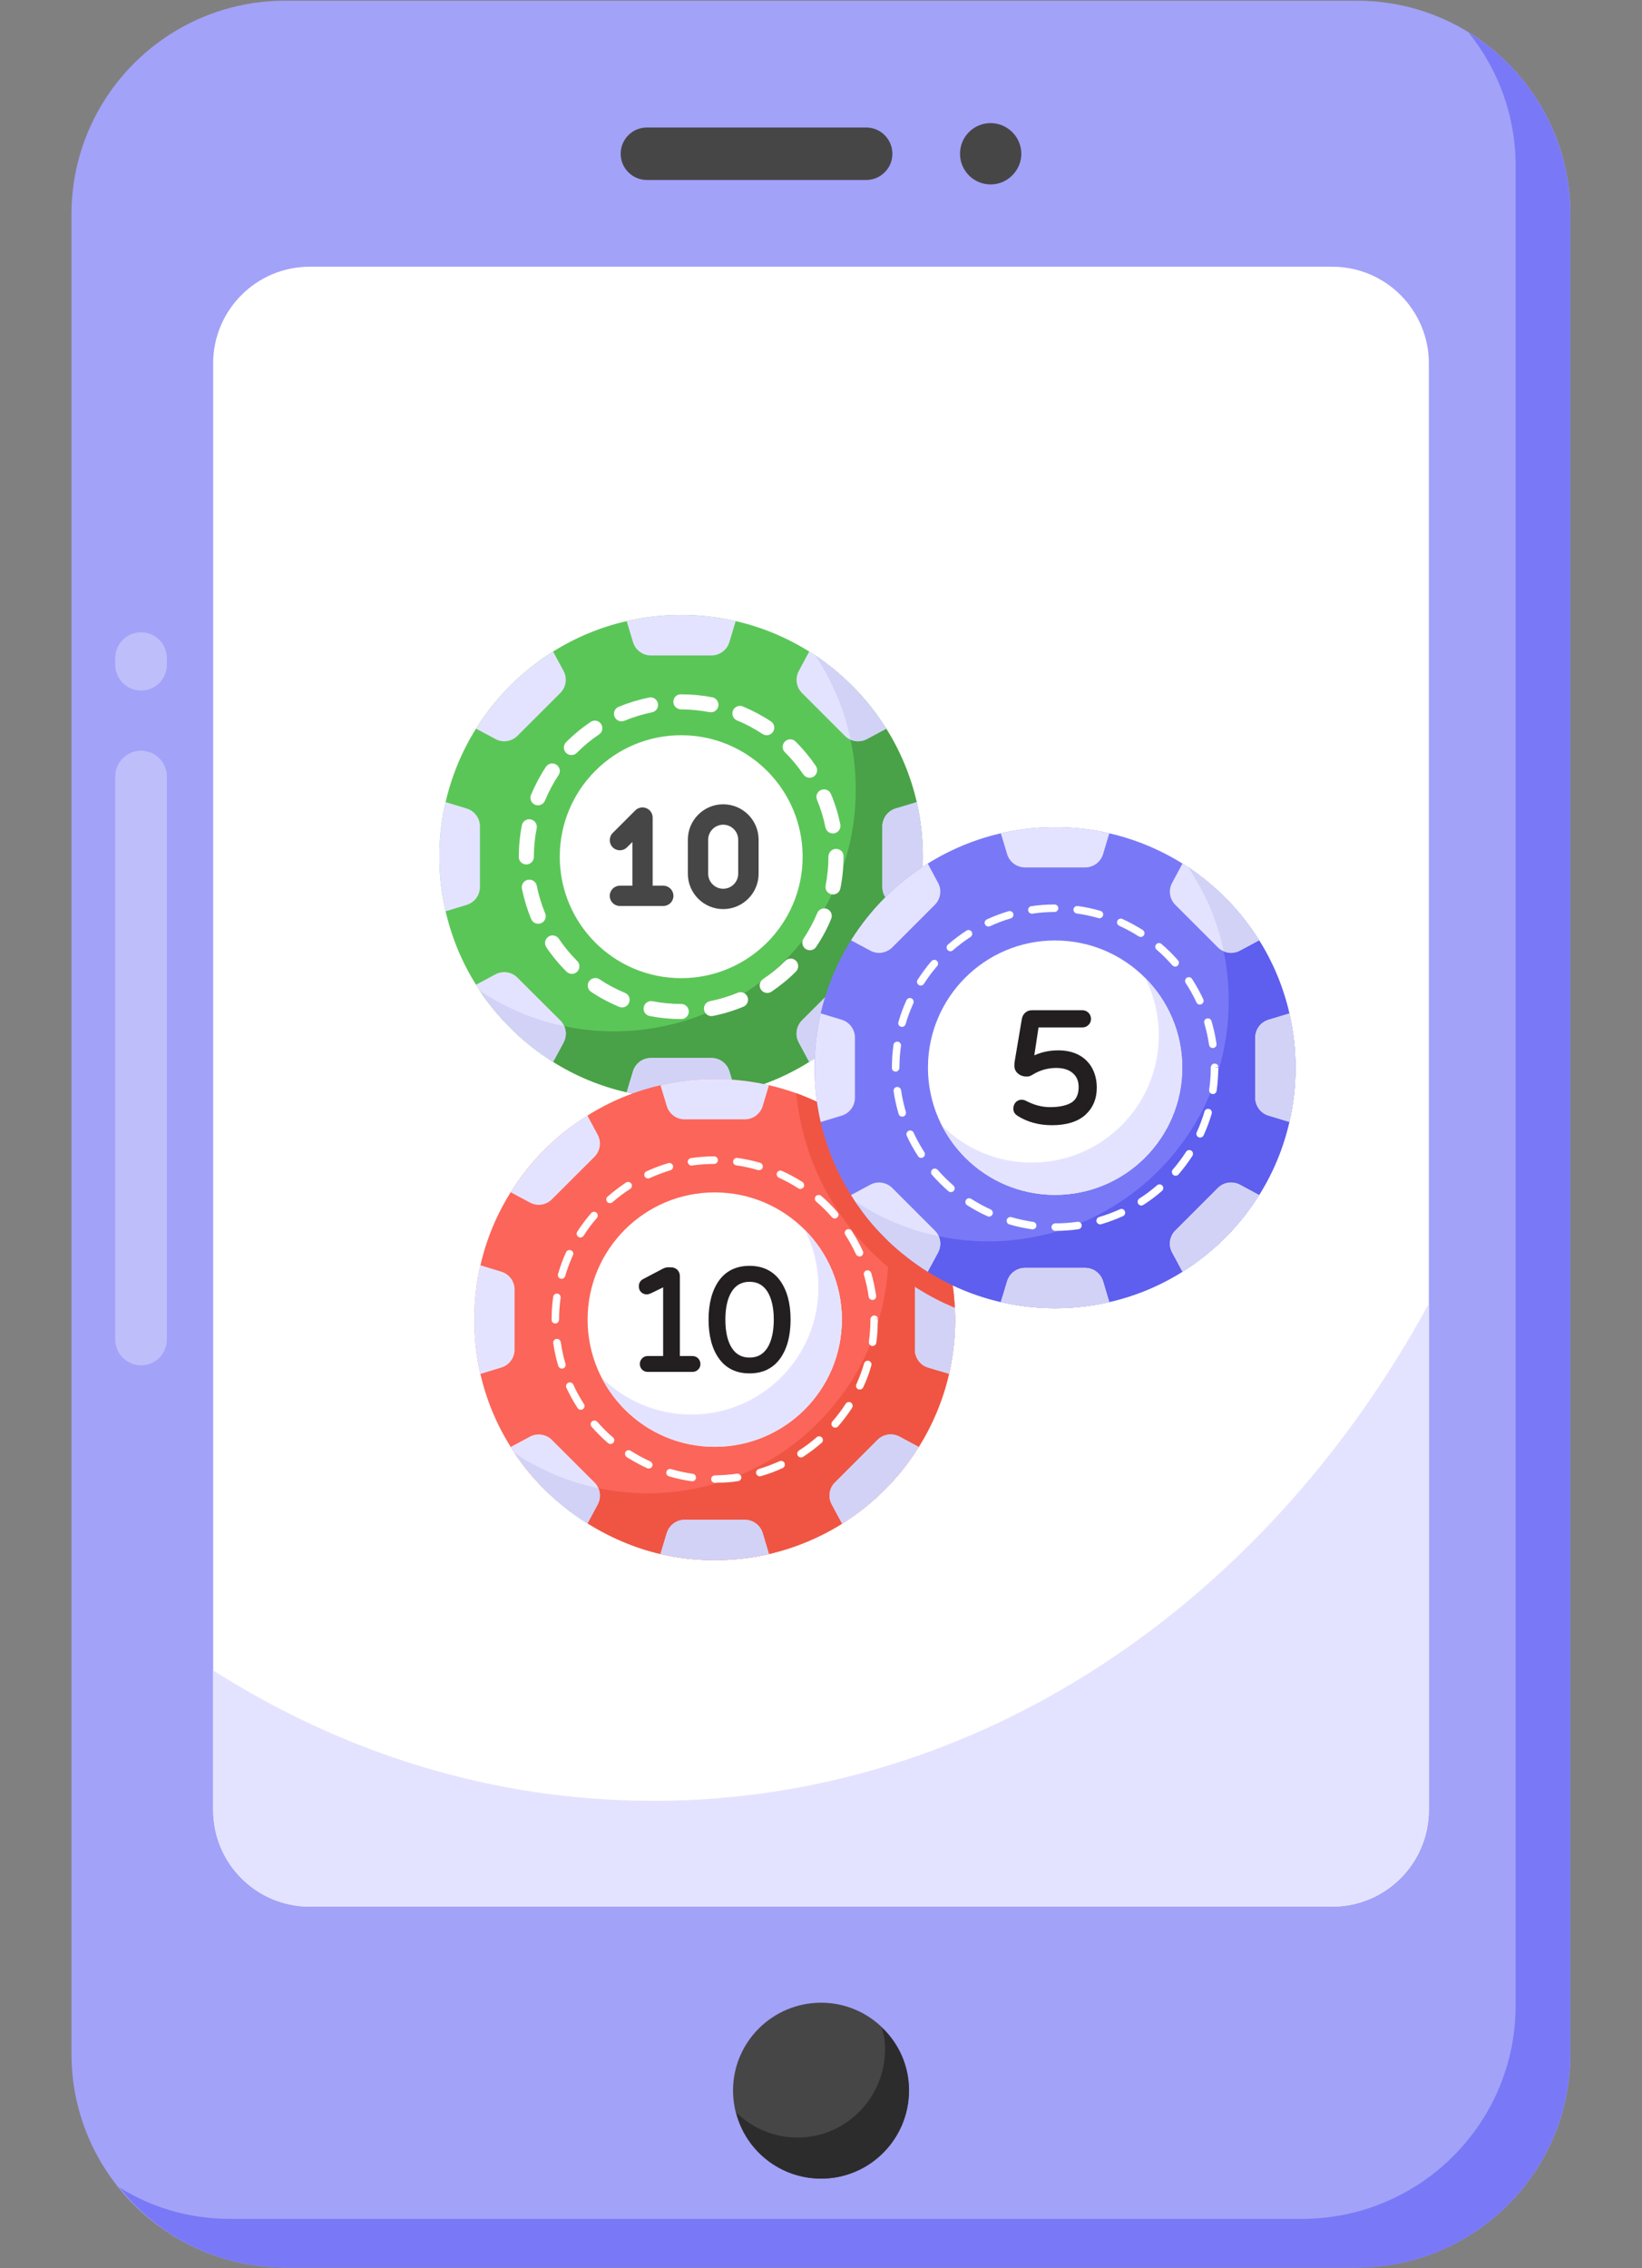 <svg width="21" height="29" viewBox="0 0 21 29" fill="none" xmlns="http://www.w3.org/2000/svg">
<rect x="0" y="0" width="21" height="29" fill="#808080" stroke="none"/>
<path d="M20.085 2.742V26.258C20.085 27.767 18.862 28.991 17.353 28.991H3.647C2.138 28.991 0.914 27.767 0.914 26.258V2.742C0.914 1.233 2.138 0.009 3.647 0.009H17.353C18.862 0.009 20.085 1.233 20.085 2.742Z" fill="#A2A2F9"/>
<path d="M20.084 2.744V26.255C20.084 27.765 18.865 28.991 17.355 28.991H3.65C2.786 28.991 2.019 28.592 1.524 27.964C1.935 28.224 2.424 28.369 2.943 28.369H16.649C18.158 28.369 19.384 27.149 19.384 25.64V2.123C19.384 1.477 19.16 0.885 18.78 0.414C19.565 0.891 20.084 1.76 20.084 2.744Z" fill="#7979F7"/>
<path d="M18.274 23.141V4.646C18.274 3.964 17.721 3.41 17.038 3.41H3.962C3.279 3.41 2.726 3.964 2.726 4.646V23.141C2.726 23.824 3.279 24.377 3.962 24.377H17.038C17.721 24.377 18.274 23.824 18.274 23.141Z" fill="white"/>
<path d="M18.274 16.666V23.138C18.274 23.827 17.718 24.376 17.036 24.376H3.964C3.276 24.376 2.727 23.827 2.727 23.138V21.357C4.399 22.42 6.313 23.024 8.354 23.024C12.532 23.024 16.197 20.488 18.274 16.666Z" fill="#E4E3FF"/>
<path d="M11.803 10.954C11.803 11.193 11.776 11.426 11.724 11.65C11.646 11.989 11.513 12.305 11.334 12.59C11.085 12.989 10.748 13.327 10.349 13.576C10.064 13.755 9.747 13.888 9.409 13.965C9.185 14.018 8.951 14.045 8.711 14.045C8.472 14.045 8.239 14.018 8.015 13.965C7.676 13.888 7.359 13.755 7.074 13.576C6.675 13.327 6.337 12.989 6.088 12.59C5.909 12.305 5.777 11.989 5.699 11.651C5.646 11.427 5.619 11.193 5.619 10.954C5.619 10.713 5.646 10.479 5.699 10.255C5.777 9.918 5.909 9.601 6.088 9.316C6.337 8.918 6.675 8.58 7.074 8.33C7.359 8.152 7.676 8.018 8.015 7.941C8.239 7.889 8.472 7.862 8.711 7.862C8.951 7.862 9.185 7.889 9.409 7.941C9.747 8.018 10.064 8.152 10.349 8.33C10.748 8.58 11.085 8.918 11.334 9.316C11.513 9.601 11.646 9.918 11.724 10.256C11.776 10.48 11.803 10.714 11.803 10.954Z" fill="#5BC658"/>
<path d="M11.803 10.954C11.803 11.193 11.776 11.426 11.724 11.65C11.646 11.989 11.513 12.305 11.334 12.59C11.085 12.989 10.748 13.327 10.349 13.576C10.064 13.755 9.747 13.888 9.409 13.965C9.185 14.018 8.951 14.045 8.711 14.045C8.472 14.045 8.239 14.018 8.015 13.965C7.676 13.888 7.36 13.755 7.074 13.576C6.702 13.343 6.382 13.032 6.137 12.668C6.163 12.684 6.189 12.701 6.216 12.717C6.918 13.157 7.767 13.289 8.55 13.106C9.912 12.795 10.944 11.569 10.944 10.095C10.944 9.855 10.917 9.621 10.865 9.397C10.788 9.059 10.654 8.742 10.476 8.457C10.459 8.431 10.442 8.405 10.425 8.379C10.79 8.623 11.102 8.943 11.334 9.316C11.513 9.601 11.646 9.918 11.724 10.256C11.776 10.48 11.803 10.714 11.803 10.954Z" fill="#49A247"/>
<path d="M7.208 13.328L7.074 13.576C6.746 13.37 6.435 13.09 6.188 12.738C6.17 12.716 6.155 12.692 6.138 12.669C6.122 12.643 6.104 12.617 6.088 12.59L6.337 12.457C6.429 12.408 6.543 12.424 6.617 12.499L7.166 13.046C7.24 13.121 7.257 13.235 7.208 13.328Z" fill="#E4E3FF"/>
<path d="M9.409 13.965C9.185 14.018 8.951 14.045 8.711 14.045C8.472 14.045 8.239 14.018 8.015 13.965L8.096 13.696C8.127 13.595 8.219 13.527 8.324 13.527H9.099C9.204 13.527 9.297 13.595 9.328 13.696L9.409 13.965Z" fill="#E4E3FF"/>
<path d="M11.334 12.59C11.085 12.989 10.748 13.327 10.349 13.576L10.216 13.328C10.166 13.236 10.183 13.121 10.257 13.046L10.805 12.499C10.879 12.424 10.993 12.408 11.086 12.457L11.334 12.59Z" fill="#E4E3FF"/>
<path d="M11.803 10.954C11.803 11.193 11.776 11.426 11.724 11.65L11.454 11.569C11.354 11.538 11.285 11.445 11.285 11.341V10.565C11.285 10.461 11.354 10.368 11.454 10.337L11.724 10.256C11.776 10.48 11.803 10.714 11.803 10.954Z" fill="#E4E3FF"/>
<path d="M11.334 9.316L11.086 9.449C11.02 9.484 10.944 9.486 10.878 9.457C10.851 9.445 10.826 9.429 10.805 9.408L10.257 8.86C10.183 8.786 10.166 8.671 10.216 8.579L10.349 8.331C10.374 8.347 10.4 8.362 10.425 8.379V8.38C10.436 8.387 10.447 8.394 10.457 8.401C10.759 8.602 11.046 8.896 11.245 9.181C11.275 9.225 11.305 9.27 11.334 9.316Z" fill="#E4E3FF"/>
<path d="M7.216 13.119C7.245 13.185 7.243 13.262 7.208 13.328L7.074 13.576C6.746 13.371 6.435 13.09 6.188 12.738C6.17 12.716 6.155 12.692 6.138 12.669C6.164 12.684 6.189 12.701 6.216 12.717C6.501 12.896 6.817 13.029 7.156 13.107C7.176 13.111 7.195 13.115 7.216 13.119Z" fill="#D2D2F7"/>
<path d="M9.328 13.696L9.409 13.965C9.185 14.018 8.951 14.045 8.711 14.045C8.472 14.045 8.239 14.018 8.015 13.965L8.096 13.696C8.127 13.595 8.219 13.527 8.324 13.527H9.099C9.204 13.527 9.297 13.595 9.328 13.696Z" fill="#D2D2F7"/>
<path d="M11.086 12.457L11.334 12.59C11.085 12.989 10.748 13.327 10.349 13.576L10.216 13.328C10.166 13.236 10.183 13.121 10.257 13.046L10.805 12.499C10.879 12.424 10.993 12.408 11.086 12.457Z" fill="#D2D2F7"/>
<path d="M10.476 8.457C10.459 8.431 10.442 8.406 10.425 8.38V8.379C10.436 8.386 10.447 8.393 10.457 8.401C10.759 8.602 11.046 8.896 11.245 9.181C11.275 9.225 11.306 9.27 11.335 9.316L11.086 9.449C11.021 9.484 10.944 9.486 10.878 9.457C10.874 9.437 10.87 9.417 10.865 9.397C10.788 9.059 10.654 8.742 10.476 8.457Z" fill="#D2D2F7"/>
<path d="M11.803 10.954C11.803 11.193 11.776 11.426 11.724 11.65L11.454 11.569C11.354 11.538 11.285 11.445 11.285 11.341V10.565C11.285 10.461 11.354 10.368 11.454 10.337L11.724 10.256C11.776 10.48 11.803 10.714 11.803 10.954Z" fill="#D2D2F7"/>
<path d="M8.713 13.029H8.712C8.576 13.029 8.441 13.016 8.309 12.99C8.256 12.98 8.222 12.929 8.233 12.877C8.243 12.825 8.293 12.79 8.346 12.801C8.466 12.824 8.589 12.836 8.712 12.836C8.765 12.836 8.809 12.879 8.809 12.933C8.809 12.986 8.767 13.029 8.713 13.029ZM9.005 12.914C8.994 12.861 9.028 12.81 9.08 12.8C9.201 12.776 9.32 12.74 9.433 12.693C9.483 12.672 9.539 12.695 9.56 12.745C9.58 12.794 9.557 12.851 9.507 12.871C9.382 12.923 9.251 12.963 9.118 12.989C9.067 13 9.015 12.967 9.005 12.914ZM7.919 12.873C7.794 12.821 7.673 12.757 7.56 12.681C7.516 12.652 7.504 12.592 7.533 12.547C7.563 12.503 7.623 12.491 7.667 12.52C7.77 12.589 7.879 12.647 7.993 12.694C8.042 12.714 8.066 12.771 8.045 12.82C8.025 12.87 7.968 12.893 7.919 12.873ZM9.732 12.652C9.702 12.608 9.714 12.548 9.759 12.518C9.861 12.45 9.957 12.371 10.044 12.284C10.081 12.246 10.143 12.246 10.18 12.284C10.218 12.322 10.218 12.383 10.18 12.421C10.085 12.517 9.979 12.603 9.866 12.679C9.822 12.709 9.762 12.697 9.732 12.652ZM7.246 12.423C7.149 12.328 7.062 12.222 6.987 12.11C6.957 12.065 6.969 12.005 7.013 11.976C7.057 11.946 7.117 11.958 7.147 12.002C7.216 12.104 7.295 12.2 7.382 12.287C7.42 12.324 7.42 12.385 7.382 12.423C7.345 12.461 7.284 12.461 7.246 12.423ZM10.304 12.133C10.26 12.103 10.248 12.043 10.278 11.999C10.346 11.896 10.405 11.787 10.452 11.674C10.472 11.624 10.529 11.601 10.578 11.621C10.628 11.642 10.651 11.698 10.63 11.748C10.579 11.873 10.514 11.993 10.438 12.106C10.409 12.151 10.349 12.162 10.304 12.133ZM6.794 11.751C6.742 11.626 6.702 11.495 6.675 11.362C6.665 11.31 6.699 11.259 6.751 11.248C6.803 11.238 6.854 11.272 6.865 11.324C6.889 11.445 6.925 11.564 6.972 11.677C6.993 11.726 6.97 11.783 6.92 11.803C6.872 11.824 6.815 11.801 6.794 11.751ZM10.635 11.434C10.583 11.424 10.549 11.373 10.559 11.321C10.583 11.201 10.595 11.077 10.595 10.954C10.595 10.9 10.638 10.853 10.691 10.853C10.745 10.853 10.788 10.892 10.788 10.945V10.954C10.788 11.09 10.775 11.226 10.748 11.358C10.738 11.412 10.686 11.445 10.635 11.434ZM6.732 11.052C6.678 11.052 6.635 11.011 6.635 10.957V10.954C6.635 10.819 6.648 10.684 6.674 10.553C6.684 10.5 6.734 10.466 6.787 10.476C6.84 10.487 6.874 10.537 6.864 10.59C6.84 10.709 6.828 10.831 6.828 10.954C6.828 11.007 6.785 11.052 6.732 11.052ZM10.557 10.579C10.533 10.458 10.496 10.339 10.449 10.226C10.428 10.177 10.452 10.12 10.501 10.1C10.55 10.079 10.607 10.102 10.627 10.151C10.68 10.276 10.72 10.407 10.747 10.54C10.757 10.592 10.724 10.643 10.671 10.654C10.62 10.665 10.568 10.631 10.557 10.579ZM6.844 10.289C6.794 10.269 6.771 10.212 6.791 10.163C6.843 10.038 6.907 9.917 6.982 9.804C7.012 9.759 7.072 9.748 7.116 9.777C7.161 9.807 7.173 9.867 7.143 9.911C7.075 10.013 7.017 10.123 6.97 10.236C6.949 10.286 6.893 10.309 6.844 10.289ZM10.274 9.901C10.205 9.799 10.126 9.704 10.038 9.617C10 9.58 10 9.518 10.038 9.481C10.075 9.443 10.137 9.443 10.174 9.48C10.271 9.576 10.358 9.681 10.434 9.793C10.464 9.838 10.452 9.898 10.408 9.928C10.363 9.957 10.303 9.945 10.274 9.901ZM7.24 9.626C7.202 9.588 7.202 9.527 7.24 9.489C7.335 9.393 7.441 9.306 7.553 9.23C7.598 9.2 7.658 9.212 7.687 9.256C7.717 9.3 7.706 9.361 7.661 9.39C7.559 9.459 7.463 9.538 7.377 9.625C7.339 9.663 7.278 9.663 7.24 9.626ZM9.752 9.384C9.649 9.316 9.54 9.257 9.426 9.211C9.377 9.191 9.354 9.134 9.374 9.085C9.394 9.035 9.451 9.012 9.5 9.032C9.625 9.084 9.746 9.148 9.859 9.223C9.904 9.252 9.916 9.312 9.886 9.357C9.857 9.401 9.797 9.413 9.752 9.384ZM7.86 9.163C7.839 9.114 7.862 9.058 7.911 9.037C8.037 8.985 8.168 8.945 8.301 8.918C8.353 8.907 8.404 8.941 8.414 8.994C8.425 9.046 8.391 9.097 8.339 9.107C8.218 9.132 8.1 9.168 7.986 9.215C7.937 9.236 7.88 9.213 7.86 9.163ZM9.073 9.105C8.955 9.082 8.833 9.07 8.712 9.07C8.658 9.07 8.612 9.027 8.612 8.974C8.612 8.92 8.652 8.877 8.706 8.877H8.712C8.845 8.877 8.98 8.89 9.11 8.915C9.162 8.926 9.197 8.976 9.187 9.029C9.176 9.082 9.125 9.115 9.073 9.105Z" fill="white"/>
<path d="M9.409 7.941L9.328 8.211C9.297 8.311 9.204 8.38 9.099 8.38H8.324C8.219 8.38 8.127 8.311 8.096 8.211L8.015 7.941C8.239 7.889 8.472 7.862 8.711 7.862C8.951 7.862 9.185 7.889 9.409 7.941Z" fill="#E4E3FF"/>
<path d="M7.166 8.86L6.617 9.408C6.543 9.482 6.429 9.499 6.337 9.449L6.088 9.316C6.337 8.918 6.675 8.58 7.074 8.331L7.208 8.579C7.257 8.671 7.24 8.786 7.166 8.86Z" fill="#E4E3FF"/>
<path d="M6.138 10.565V11.341C6.138 11.445 6.07 11.538 5.969 11.569L5.699 11.651C5.646 11.427 5.619 11.193 5.619 10.954C5.619 10.713 5.646 10.479 5.699 10.255L5.969 10.337C6.07 10.368 6.138 10.461 6.138 10.565Z" fill="#E4E3FF"/>
<path d="M10.265 10.953C10.265 11.811 9.569 12.506 8.711 12.506C7.854 12.506 7.159 11.811 7.159 10.953C7.159 10.096 7.854 9.4 8.711 9.4C9.569 9.4 10.265 10.096 10.265 10.953Z" fill="white"/>
<path d="M8.613 11.454C8.613 11.525 8.555 11.583 8.483 11.583H7.927C7.856 11.583 7.798 11.525 7.798 11.454C7.798 11.382 7.856 11.324 7.927 11.324H8.088V10.765L8.019 10.833C7.969 10.884 7.887 10.884 7.836 10.833C7.786 10.783 7.786 10.701 7.836 10.65L8.125 10.361C8.162 10.324 8.218 10.313 8.267 10.333C8.315 10.353 8.347 10.4 8.347 10.453V11.324H8.483C8.555 11.324 8.613 11.382 8.613 11.454Z" fill="#474646"/>
<path d="M9.249 11.623C9 11.623 8.797 11.42 8.797 11.171V10.736C8.797 10.486 9 10.283 9.249 10.283C9.499 10.283 9.702 10.486 9.702 10.736V11.171C9.702 11.42 9.499 11.623 9.249 11.623ZM9.249 10.544C9.144 10.544 9.057 10.63 9.057 10.736V11.171C9.057 11.276 9.144 11.363 9.249 11.363C9.355 11.363 9.441 11.276 9.441 11.171V10.736C9.441 10.63 9.355 10.544 9.249 10.544Z" fill="#474646"/>
<path d="M11.413 1.966C11.413 2.151 11.263 2.301 11.078 2.301H8.273C8.088 2.301 7.938 2.151 7.938 1.966C7.938 1.781 8.088 1.63 8.273 1.63H11.078C11.263 1.63 11.413 1.781 11.413 1.966Z" fill="#474646"/>
<path d="M13.062 1.966C13.062 2.18 12.884 2.358 12.67 2.358C12.45 2.358 12.278 2.18 12.278 1.966C12.278 1.751 12.45 1.574 12.67 1.574C12.884 1.574 13.062 1.751 13.062 1.966Z" fill="#474646"/>
<path d="M11.624 26.727C11.624 27.35 11.12 27.854 10.502 27.854C9.879 27.854 9.375 27.35 9.375 26.727C9.375 26.109 9.879 25.605 10.502 25.605C11.12 25.605 11.624 26.109 11.624 26.727Z" fill="#474646"/>
<path d="M11.626 26.725C11.626 27.353 11.119 27.854 10.503 27.854C9.978 27.854 9.537 27.497 9.417 27.009C9.622 27.208 9.894 27.329 10.201 27.329C10.817 27.329 11.319 26.821 11.319 26.2C11.319 26.103 11.306 26.006 11.276 25.922C11.494 26.121 11.626 26.411 11.626 26.725Z" fill="#2D2C2C"/>
<path d="M12.216 16.873C12.216 17.11 12.189 17.343 12.138 17.565C12.061 17.902 11.927 18.216 11.75 18.5C11.503 18.896 11.167 19.232 10.769 19.481C10.487 19.658 10.171 19.79 9.835 19.869C9.611 19.921 9.379 19.947 9.14 19.947C8.903 19.947 8.671 19.921 8.448 19.869C7.789 19.715 7.095 19.299 6.645 18.669C6.64 18.663 6.635 18.654 6.63 18.647C6.62 18.636 6.614 18.626 6.605 18.612C6.599 18.602 6.592 18.592 6.587 18.582C6.587 18.581 6.585 18.581 6.585 18.581C6.575 18.567 6.565 18.554 6.557 18.539C6.547 18.526 6.54 18.512 6.532 18.5C6.353 18.216 6.221 17.902 6.144 17.566C6.092 17.343 6.066 17.11 6.066 16.873C6.066 16.632 6.092 16.4 6.144 16.178C6.221 15.842 6.353 15.526 6.532 15.242C6.779 14.846 7.115 14.51 7.513 14.263C7.797 14.084 8.111 13.952 8.448 13.875C8.671 13.824 8.903 13.797 9.14 13.797C9.379 13.797 9.611 13.824 9.835 13.875C9.954 13.902 10.071 13.937 10.184 13.977C10.39 14.053 10.587 14.148 10.769 14.263C10.796 14.28 10.823 14.296 10.849 14.316C10.86 14.322 10.911 14.355 10.928 14.37C11.207 14.563 11.515 14.87 11.75 15.242C11.927 15.526 12.061 15.842 12.138 16.178C12.178 16.353 12.203 16.535 12.211 16.721C12.214 16.771 12.216 16.821 12.216 16.873Z" fill="#FC6559"/>
<path d="M12.216 16.873C12.216 17.11 12.189 17.342 12.137 17.565C12.06 17.902 11.927 18.216 11.75 18.5C11.502 18.896 11.167 19.232 10.769 19.481C10.487 19.658 10.171 19.79 9.835 19.869C9.611 19.921 9.379 19.947 9.14 19.947C8.903 19.947 8.67 19.921 8.448 19.869C7.673 19.689 7.019 19.193 6.645 18.669C6.64 18.662 6.635 18.654 6.63 18.647C6.62 18.636 6.613 18.626 6.605 18.612C6.597 18.602 6.588 18.59 6.582 18.581C6.582 18.579 6.58 18.579 6.58 18.579V18.577C6.582 18.579 6.583 18.579 6.585 18.581C6.585 18.581 6.587 18.581 6.587 18.582C6.612 18.597 6.633 18.612 6.657 18.626C6.941 18.804 7.257 18.936 7.593 19.013C7.613 19.018 7.631 19.022 7.651 19.025C8.159 19.137 8.719 19.105 9.188 18.956C9.857 18.757 10.483 18.303 10.896 17.646C10.985 17.504 11.063 17.354 11.128 17.197C11.165 17.107 11.197 17.015 11.225 16.92C11.247 16.851 11.265 16.781 11.282 16.711C11.322 16.544 11.347 16.373 11.357 16.198C11.36 16.139 11.362 16.078 11.362 16.017C11.362 15.798 11.34 15.585 11.294 15.381C11.29 15.361 11.287 15.342 11.282 15.324C11.205 14.986 11.073 14.672 10.896 14.388C10.881 14.365 10.864 14.341 10.849 14.316C10.848 14.315 10.848 14.313 10.846 14.311C10.865 14.324 10.913 14.357 10.928 14.37C11.113 14.478 11.488 14.827 11.75 15.242C11.927 15.526 12.06 15.842 12.137 16.178C12.178 16.353 12.203 16.535 12.211 16.721C12.214 16.771 12.216 16.821 12.216 16.873Z" fill="#F05543"/>
<path d="M7.645 19.233L7.512 19.48C7.1 19.223 6.773 18.884 6.531 18.5L6.779 18.367C6.87 18.319 6.984 18.335 7.058 18.409L7.604 18.954C7.625 18.975 7.641 18.999 7.653 19.026C7.681 19.091 7.679 19.168 7.645 19.233Z" fill="#E4E3FF"/>
<path d="M9.834 19.868C9.611 19.92 9.379 19.947 9.14 19.947C8.902 19.947 8.67 19.92 8.447 19.868L8.528 19.6C8.559 19.5 8.651 19.431 8.755 19.431H9.526C9.631 19.431 9.723 19.5 9.754 19.6L9.834 19.868Z" fill="#E4E3FF"/>
<path d="M11.75 18.5C11.502 18.896 11.166 19.233 10.77 19.48L10.637 19.233C10.588 19.142 10.604 19.028 10.678 18.954L11.223 18.409C11.297 18.335 11.411 18.319 11.503 18.367L11.75 18.5Z" fill="#E4E3FF"/>
<path d="M12.216 16.873C12.216 17.11 12.189 17.342 12.137 17.564L11.868 17.484C11.77 17.454 11.701 17.361 11.701 17.257V16.485C11.701 16.475 11.701 16.463 11.705 16.453C11.716 16.363 11.78 16.286 11.868 16.259L12.137 16.178C12.178 16.353 12.203 16.535 12.211 16.721C12.214 16.771 12.216 16.821 12.216 16.873Z" fill="#E4E3FF"/>
<path d="M11.75 15.242L11.502 15.376C11.437 15.411 11.362 15.412 11.297 15.382C11.295 15.382 11.295 15.381 11.294 15.381C11.267 15.371 11.242 15.354 11.223 15.334L10.679 14.789C10.604 14.716 10.588 14.6 10.637 14.51L10.769 14.263C10.794 14.28 10.821 14.295 10.846 14.311C10.865 14.324 10.913 14.357 10.928 14.37C11.111 14.477 11.491 14.83 11.75 15.242Z" fill="#E4E3FF"/>
<path d="M7.652 19.026C7.681 19.091 7.679 19.168 7.645 19.233L7.512 19.48C7.185 19.276 6.874 18.994 6.63 18.647C6.613 18.625 6.597 18.601 6.581 18.578C6.607 18.593 6.632 18.61 6.658 18.626C6.941 18.804 7.256 18.936 7.593 19.013C7.613 19.018 7.632 19.022 7.652 19.026Z" fill="#D2D2F7"/>
<path d="M9.754 19.6L9.834 19.868C9.611 19.92 9.379 19.947 9.14 19.947C8.902 19.947 8.67 19.92 8.447 19.868L8.528 19.6C8.559 19.5 8.651 19.431 8.755 19.431H9.526C9.631 19.431 9.723 19.5 9.754 19.6Z" fill="#D2D2F7"/>
<path d="M11.503 18.367L11.75 18.5C11.502 18.896 11.166 19.233 10.77 19.48L10.637 19.233C10.588 19.142 10.604 19.028 10.678 18.954L11.223 18.409C11.297 18.335 11.411 18.319 11.503 18.367Z" fill="#D2D2F7"/>
<path d="M11.75 15.242L11.502 15.376C11.437 15.411 11.362 15.412 11.297 15.382C11.292 15.362 11.287 15.344 11.282 15.324C11.205 14.986 11.073 14.672 10.896 14.388C10.881 14.365 10.864 14.341 10.849 14.316C10.848 14.315 10.848 14.313 10.846 14.311C10.865 14.324 10.913 14.357 10.928 14.37C11.112 14.477 11.491 14.83 11.75 15.242Z" fill="#D2D2F7"/>
<path d="M12.216 16.873C12.216 17.11 12.189 17.342 12.137 17.564L11.868 17.484C11.77 17.454 11.701 17.361 11.701 17.257V16.485C11.701 16.475 11.701 16.463 11.705 16.453C11.716 16.363 11.78 16.286 11.868 16.259L12.137 16.178C12.178 16.353 12.203 16.535 12.211 16.721C12.214 16.771 12.216 16.821 12.216 16.873Z" fill="#D2D2F7"/>
<path d="M9.834 13.875L9.754 14.143C9.723 14.243 9.631 14.311 9.526 14.311H8.755C8.651 14.311 8.559 14.243 8.528 14.143L8.447 13.875C8.67 13.823 8.902 13.796 9.14 13.796C9.379 13.796 9.611 13.823 9.834 13.875Z" fill="#E4E3FF"/>
<path d="M7.604 14.789L7.058 15.334C6.984 15.408 6.87 15.425 6.779 15.376L6.531 15.243C6.779 14.847 7.115 14.51 7.512 14.262L7.645 14.509C7.694 14.601 7.677 14.715 7.604 14.789Z" fill="#E4E3FF"/>
<path d="M6.581 16.486V17.257C6.581 17.361 6.513 17.453 6.413 17.484L6.144 17.566C6.092 17.343 6.065 17.11 6.065 16.872C6.065 16.633 6.092 16.4 6.144 16.177L6.413 16.259C6.513 16.29 6.581 16.382 6.581 16.486Z" fill="#E4E3FF"/>
<path d="M10.767 16.871C10.767 17.769 10.039 18.498 9.14 18.498C8.243 18.498 7.515 17.769 7.515 16.871C7.515 15.974 8.243 15.245 9.14 15.245C10.039 15.245 10.767 15.974 10.767 16.871Z" fill="white"/>
<path d="M10.767 16.871C10.767 17.77 10.039 18.497 9.14 18.497C8.509 18.497 7.961 18.137 7.693 17.61C7.987 17.903 8.392 18.085 8.841 18.085C9.739 18.085 10.467 17.357 10.467 16.459C10.467 16.193 10.404 15.942 10.291 15.721C10.585 16.015 10.767 16.422 10.767 16.871Z" fill="#E4E3FF"/>
<path d="M9.133 14.784C9.035 14.784 8.934 14.793 8.837 14.806C8.811 14.811 8.792 14.834 8.796 14.861C8.801 14.884 8.821 14.903 8.844 14.903C8.846 14.903 8.849 14.903 8.851 14.901C8.944 14.888 9.04 14.881 9.133 14.881C9.16 14.881 9.182 14.859 9.182 14.833C9.182 14.806 9.16 14.784 9.133 14.784ZM9.721 14.866C9.626 14.839 9.529 14.818 9.431 14.804C9.404 14.801 9.381 14.819 9.376 14.846C9.372 14.873 9.391 14.896 9.417 14.899C9.511 14.913 9.604 14.933 9.695 14.96C9.7 14.96 9.703 14.961 9.708 14.961C9.73 14.961 9.748 14.948 9.755 14.926C9.761 14.901 9.746 14.874 9.721 14.866ZM8.547 14.871C8.451 14.899 8.358 14.935 8.268 14.976C8.244 14.986 8.233 15.015 8.244 15.04C8.253 15.056 8.269 15.067 8.288 15.067C8.294 15.067 8.301 15.067 8.308 15.063C8.395 15.023 8.483 14.99 8.573 14.963C8.599 14.955 8.614 14.928 8.607 14.903C8.599 14.878 8.572 14.863 8.547 14.871ZM10.263 15.112C10.179 15.058 10.091 15.011 10 14.97C9.977 14.96 9.949 14.97 9.937 14.993C9.927 15.018 9.937 15.046 9.962 15.058C10.047 15.097 10.131 15.142 10.211 15.194C10.231 15.206 10.26 15.202 10.278 15.178C10.291 15.155 10.284 15.127 10.263 15.112ZM8.074 15.133C8.059 15.112 8.03 15.105 8.007 15.118C7.925 15.174 7.845 15.234 7.77 15.299C7.75 15.316 7.748 15.346 7.765 15.366C7.784 15.388 7.818 15.386 7.833 15.371C7.905 15.309 7.98 15.25 8.061 15.2C8.082 15.185 8.089 15.155 8.074 15.133ZM10.712 15.499C10.647 15.424 10.577 15.354 10.502 15.289C10.482 15.272 10.452 15.274 10.433 15.294C10.416 15.314 10.418 15.346 10.438 15.362C10.51 15.424 10.579 15.491 10.64 15.563C10.65 15.573 10.664 15.579 10.677 15.579C10.687 15.579 10.699 15.575 10.707 15.566C10.727 15.549 10.731 15.519 10.712 15.499ZM7.628 15.504C7.608 15.488 7.578 15.489 7.561 15.509C7.496 15.585 7.436 15.665 7.382 15.748C7.369 15.77 7.374 15.8 7.397 15.813C7.415 15.828 7.446 15.824 7.464 15.8C7.514 15.72 7.571 15.643 7.633 15.573C7.651 15.551 7.648 15.521 7.628 15.504ZM11.036 15.997C10.995 15.907 10.946 15.82 10.893 15.737C10.878 15.715 10.848 15.708 10.826 15.722C10.802 15.737 10.797 15.767 10.811 15.788C10.863 15.869 10.909 15.952 10.948 16.037C10.956 16.054 10.975 16.064 10.993 16.064C11 16.064 11.006 16.064 11.013 16.061C11.036 16.049 11.046 16.021 11.036 15.997ZM7.304 15.986C7.28 15.974 7.252 15.986 7.24 16.009C7.198 16.099 7.165 16.193 7.137 16.288C7.13 16.315 7.143 16.341 7.17 16.348C7.173 16.35 7.178 16.35 7.183 16.35C7.203 16.35 7.223 16.336 7.228 16.315C7.255 16.224 7.289 16.134 7.327 16.049C7.339 16.026 7.329 15.996 7.304 15.986ZM11.142 16.275C11.133 16.25 11.107 16.235 11.082 16.243C11.056 16.25 11.041 16.276 11.05 16.303C11.076 16.393 11.097 16.485 11.11 16.58C11.113 16.604 11.135 16.62 11.158 16.62H11.165C11.192 16.616 11.209 16.592 11.205 16.565C11.19 16.467 11.17 16.37 11.142 16.275ZM7.128 16.539C7.101 16.535 7.078 16.554 7.075 16.58C7.061 16.676 7.055 16.773 7.055 16.871V16.876C7.055 16.903 7.076 16.921 7.103 16.921C7.128 16.921 7.15 16.898 7.15 16.871C7.15 16.778 7.157 16.684 7.17 16.592C7.173 16.567 7.155 16.542 7.128 16.539ZM11.227 16.863C11.227 16.836 11.207 16.819 11.18 16.819C11.153 16.819 11.132 16.844 11.132 16.871C11.132 16.965 11.125 17.062 11.112 17.154C11.11 17.17 11.117 17.187 11.128 17.197C11.135 17.204 11.142 17.207 11.152 17.209H11.158C11.183 17.209 11.204 17.192 11.207 17.167C11.219 17.087 11.225 17.003 11.225 16.92C11.227 16.903 11.227 16.886 11.227 16.869L11.18 16.863H11.227ZM7.172 17.159C7.167 17.134 7.143 17.115 7.116 17.118C7.09 17.122 7.071 17.147 7.076 17.174C7.09 17.27 7.111 17.369 7.14 17.464C7.147 17.484 7.165 17.498 7.185 17.498C7.19 17.498 7.195 17.498 7.2 17.496C7.225 17.489 7.24 17.463 7.232 17.436C7.205 17.346 7.185 17.252 7.172 17.159ZM11.112 17.399C11.086 17.391 11.06 17.406 11.051 17.431C11.025 17.523 10.991 17.611 10.953 17.698C10.941 17.722 10.951 17.75 10.976 17.762C10.983 17.763 10.99 17.765 10.996 17.765C11.015 17.765 11.031 17.755 11.04 17.737C11.082 17.648 11.117 17.555 11.143 17.459C11.152 17.433 11.137 17.406 11.112 17.399ZM7.469 17.951C7.417 17.872 7.37 17.788 7.332 17.702C7.32 17.678 7.292 17.668 7.269 17.678C7.243 17.69 7.233 17.718 7.243 17.742C7.285 17.832 7.334 17.921 7.387 18.002C7.397 18.017 7.412 18.024 7.427 18.024C7.437 18.024 7.446 18.022 7.454 18.017C7.476 18.002 7.482 17.972 7.469 17.951ZM10.883 17.932C10.861 17.919 10.831 17.924 10.816 17.947C10.766 18.026 10.707 18.103 10.645 18.174C10.629 18.195 10.63 18.224 10.65 18.241C10.66 18.25 10.67 18.253 10.682 18.253C10.695 18.253 10.709 18.248 10.719 18.236C10.784 18.161 10.844 18.082 10.898 17.999C10.911 17.976 10.904 17.947 10.883 17.932ZM7.84 18.378C7.768 18.317 7.701 18.25 7.639 18.178C7.621 18.158 7.591 18.156 7.571 18.173C7.551 18.189 7.549 18.221 7.566 18.241C7.631 18.315 7.703 18.387 7.776 18.45C7.797 18.467 7.827 18.466 7.845 18.445C7.862 18.425 7.86 18.395 7.84 18.378ZM10.513 18.38C10.495 18.36 10.465 18.358 10.445 18.375C10.375 18.437 10.298 18.494 10.218 18.545C10.196 18.56 10.189 18.589 10.204 18.612C10.213 18.626 10.229 18.634 10.244 18.634C10.253 18.634 10.263 18.631 10.271 18.626C10.353 18.572 10.433 18.512 10.508 18.447C10.528 18.43 10.53 18.4 10.513 18.38ZM8.316 18.684C8.231 18.646 8.147 18.599 8.067 18.549C8.045 18.534 8.015 18.54 8 18.562C7.987 18.585 7.994 18.614 8.015 18.629C8.099 18.682 8.188 18.731 8.276 18.771C8.301 18.783 8.331 18.771 8.341 18.748C8.351 18.724 8.341 18.696 8.316 18.684ZM10.034 18.706C10.022 18.681 9.994 18.671 9.97 18.682C9.883 18.721 9.795 18.754 9.705 18.781C9.678 18.789 9.665 18.816 9.671 18.841C9.678 18.861 9.696 18.875 9.718 18.875C9.721 18.875 9.726 18.875 9.731 18.873C9.827 18.846 9.92 18.811 10.01 18.769C10.034 18.758 10.044 18.729 10.034 18.706ZM8.861 18.843C8.767 18.829 8.674 18.809 8.584 18.783C8.557 18.776 8.53 18.789 8.523 18.816C8.515 18.841 8.53 18.868 8.555 18.875C8.65 18.903 8.749 18.925 8.848 18.938H8.854C8.878 18.938 8.898 18.921 8.901 18.896C8.904 18.871 8.886 18.846 8.861 18.843ZM9.467 18.858C9.459 18.846 9.442 18.839 9.427 18.841C9.334 18.855 9.238 18.861 9.143 18.863C9.117 18.863 9.095 18.883 9.095 18.91C9.095 18.936 9.117 18.958 9.143 18.958C9.158 18.958 9.173 18.958 9.188 18.956C9.274 18.956 9.357 18.95 9.441 18.936C9.466 18.933 9.484 18.908 9.481 18.883C9.479 18.873 9.476 18.864 9.467 18.858Z" fill="white"/>
<path d="M12.211 16.721C12.046 16.651 11.885 16.569 11.731 16.472C11.723 16.467 11.713 16.46 11.705 16.453C11.583 16.378 11.467 16.293 11.357 16.198C10.826 15.756 10.421 15.131 10.253 14.402C10.221 14.263 10.197 14.121 10.184 13.977C10.39 14.052 10.587 14.148 10.769 14.263C10.794 14.28 10.821 14.295 10.846 14.311C10.865 14.324 10.913 14.357 10.928 14.37C11.106 14.473 11.484 14.819 11.75 15.242C11.927 15.526 12.061 15.842 12.137 16.178C12.178 16.353 12.203 16.535 12.211 16.721Z" fill="#F05543"/>
<path d="M16.569 13.651C16.569 13.889 16.542 14.121 16.49 14.344C16.413 14.68 16.281 14.996 16.103 15.279C15.855 15.675 15.52 16.012 15.123 16.259C14.839 16.437 14.524 16.57 14.187 16.647C13.964 16.699 13.732 16.726 13.493 16.726C13.255 16.726 13.023 16.699 12.8 16.647C12.464 16.57 12.149 16.437 11.865 16.259C11.468 16.012 11.132 15.675 10.884 15.279C10.706 14.996 10.574 14.68 10.496 14.345C10.445 14.122 10.418 13.889 10.418 13.651C10.418 13.412 10.445 13.179 10.496 12.956C10.574 12.621 10.706 12.305 10.884 12.022C11.132 11.626 11.468 11.289 11.865 11.041C12.149 10.864 12.464 10.731 12.8 10.654C13.023 10.602 13.255 10.575 13.493 10.575C13.732 10.575 13.964 10.602 14.187 10.654C14.524 10.731 14.839 10.864 15.123 11.041C15.52 11.289 15.855 11.626 16.103 12.022C16.281 12.305 16.413 12.621 16.49 12.957C16.542 13.18 16.569 13.413 16.569 13.651Z" fill="#7979F7"/>
<path d="M16.569 13.651C16.569 13.889 16.542 14.121 16.49 14.344C16.413 14.68 16.281 14.996 16.103 15.279C15.855 15.675 15.519 16.012 15.123 16.259C14.839 16.437 14.524 16.57 14.187 16.647C13.964 16.699 13.732 16.726 13.493 16.726C13.255 16.726 13.023 16.699 12.8 16.647C12.464 16.57 12.149 16.437 11.865 16.259C11.494 16.028 11.176 15.718 10.933 15.356C10.959 15.372 10.985 15.389 11.011 15.405C11.294 15.583 11.61 15.716 11.946 15.792C12.169 15.844 12.4 15.871 12.639 15.871C12.877 15.871 13.11 15.844 13.333 15.792C13.669 15.716 13.985 15.583 14.268 15.405C14.665 15.157 15 14.821 15.248 14.425C15.426 14.141 15.559 13.826 15.636 13.489C15.688 13.267 15.714 13.035 15.714 12.796C15.714 12.558 15.688 12.325 15.636 12.102C15.541 11.687 15.394 11.401 15.198 11.089C15.562 11.333 15.871 11.651 16.103 12.022C16.281 12.305 16.413 12.621 16.49 12.957C16.542 13.18 16.569 13.413 16.569 13.651Z" fill="#5E5EEF"/>
<path d="M11.998 16.012L11.865 16.259C11.697 16.154 11.505 16.007 11.352 15.858C11.352 15.857 11.351 15.857 11.35 15.856C11.204 15.71 11.105 15.6 10.983 15.426C10.966 15.404 10.95 15.38 10.934 15.357C10.917 15.331 10.9 15.305 10.884 15.279L11.132 15.146C11.223 15.098 11.336 15.114 11.411 15.188L11.956 15.733C11.978 15.754 11.994 15.778 12.005 15.805C12.034 15.87 12.032 15.947 11.998 16.012Z" fill="#E4E3FF"/>
<path d="M14.187 16.647C13.964 16.699 13.732 16.726 13.493 16.726C13.255 16.726 13.023 16.699 12.8 16.647L12.881 16.379C12.912 16.279 13.004 16.21 13.108 16.21H13.879C13.983 16.21 14.076 16.279 14.107 16.379L14.187 16.647Z" fill="#E4E3FF"/>
<path d="M16.103 15.279C15.855 15.675 15.519 16.012 15.123 16.259L14.99 16.012C14.941 15.921 14.957 15.807 15.031 15.733L15.576 15.188C15.65 15.114 15.764 15.098 15.856 15.146L16.103 15.279Z" fill="#E4E3FF"/>
<path d="M16.569 13.651C16.569 13.889 16.542 14.121 16.49 14.344L16.222 14.263C16.122 14.232 16.054 14.14 16.054 14.036V13.265C16.054 13.161 16.122 13.069 16.222 13.038L16.49 12.957C16.542 13.18 16.569 13.413 16.569 13.651Z" fill="#E4E3FF"/>
<path d="M16.103 12.022L15.856 12.155C15.79 12.189 15.715 12.191 15.649 12.162C15.622 12.151 15.597 12.134 15.576 12.113L15.031 11.568C14.957 11.494 14.941 11.38 14.99 11.289L15.123 11.041C15.148 11.058 15.173 11.073 15.198 11.089V11.091C15.476 11.267 15.788 11.564 16.014 11.887C16.044 11.931 16.074 11.976 16.103 12.022Z" fill="#E4E3FF"/>
<path d="M12.005 15.805C12.034 15.87 12.032 15.947 11.998 16.012L11.865 16.259C11.697 16.154 11.505 16.007 11.352 15.858C11.352 15.857 11.351 15.857 11.35 15.856C11.204 15.71 11.105 15.6 10.983 15.426C10.966 15.404 10.95 15.38 10.934 15.357C10.96 15.372 10.985 15.389 11.011 15.405C11.294 15.583 11.61 15.716 11.946 15.792C11.966 15.797 11.985 15.801 12.005 15.805Z" fill="#D2D2F7"/>
<path d="M14.107 16.379L14.187 16.647C13.964 16.699 13.732 16.726 13.493 16.726C13.255 16.726 13.023 16.699 12.8 16.647L12.881 16.379C12.912 16.279 13.004 16.21 13.108 16.21H13.879C13.983 16.21 14.076 16.279 14.107 16.379Z" fill="#D2D2F7"/>
<path d="M15.856 15.146L16.103 15.279C15.855 15.675 15.519 16.012 15.123 16.259L14.99 16.012C14.941 15.921 14.957 15.807 15.031 15.733L15.576 15.188C15.65 15.114 15.764 15.098 15.856 15.146Z" fill="#D2D2F7"/>
<path d="M15.198 11.09V11.089C15.47 11.262 15.787 11.562 16.013 11.887C16.044 11.931 16.074 11.976 16.103 12.022L15.856 12.154C15.79 12.189 15.714 12.191 15.649 12.162C15.644 12.142 15.64 12.123 15.636 12.102C15.54 11.685 15.396 11.404 15.198 11.09Z" fill="#D2D2F7"/>
<path d="M16.569 13.651C16.569 13.889 16.542 14.121 16.49 14.344L16.222 14.263C16.122 14.232 16.054 14.14 16.054 14.036V13.265C16.054 13.161 16.122 13.069 16.222 13.038L16.49 12.957C16.542 13.18 16.569 13.413 16.569 13.651Z" fill="#D2D2F7"/>
<path d="M14.187 10.654L14.107 10.922C14.076 11.022 13.983 11.09 13.879 11.09H13.108C13.004 11.09 12.912 11.022 12.881 10.922L12.8 10.654C13.023 10.602 13.255 10.575 13.493 10.575C13.732 10.575 13.964 10.602 14.187 10.654Z" fill="#E4E3FF"/>
<path d="M11.956 11.568L11.411 12.113C11.336 12.187 11.223 12.204 11.132 12.155L10.884 12.022C11.132 11.626 11.468 11.289 11.865 11.041L11.998 11.289C12.047 11.38 12.03 11.494 11.956 11.568Z" fill="#E4E3FF"/>
<path d="M10.934 13.265V14.036C10.934 14.14 10.866 14.232 10.766 14.263L10.496 14.345C10.445 14.122 10.418 13.889 10.418 13.651C10.418 13.412 10.445 13.179 10.496 12.956L10.766 13.038C10.866 13.069 10.934 13.161 10.934 13.265Z" fill="#E4E3FF"/>
<path d="M15.12 13.65C15.12 14.548 14.392 15.277 13.493 15.277C12.596 15.277 11.868 14.548 11.868 13.65C11.868 12.753 12.596 12.024 13.493 12.024C14.392 12.024 15.12 12.753 15.12 13.65Z" fill="white"/>
<path d="M15.12 13.65C15.12 14.549 14.392 15.276 13.493 15.276C12.861 15.276 12.314 14.916 12.046 14.389C12.34 14.682 12.745 14.864 13.194 14.864C14.092 14.864 14.82 14.136 14.82 13.238C14.82 12.972 14.757 12.721 14.643 12.5C14.938 12.794 15.12 13.201 15.12 13.65Z" fill="#E4E3FF"/>
<path d="M13.496 15.737C13.47 15.737 13.448 15.716 13.448 15.689C13.448 15.663 13.47 15.641 13.496 15.641C13.591 15.641 13.687 15.634 13.78 15.621C13.806 15.617 13.83 15.635 13.834 15.661C13.838 15.688 13.819 15.712 13.793 15.716C13.696 15.73 13.596 15.737 13.496 15.737C13.497 15.737 13.496 15.737 13.496 15.737ZM13.207 15.717C13.204 15.717 13.202 15.717 13.2 15.717C13.102 15.703 13.004 15.682 12.909 15.654C12.883 15.647 12.869 15.62 12.876 15.595C12.884 15.569 12.91 15.554 12.936 15.562C13.026 15.588 13.12 15.608 13.213 15.622C13.239 15.625 13.258 15.65 13.254 15.676C13.251 15.7 13.23 15.717 13.207 15.717ZM14.07 15.654C14.05 15.654 14.03 15.641 14.024 15.62C14.017 15.595 14.031 15.568 14.057 15.56C14.147 15.533 14.237 15.5 14.323 15.461C14.347 15.449 14.375 15.46 14.386 15.484C14.397 15.508 14.387 15.537 14.363 15.548C14.273 15.589 14.179 15.624 14.084 15.652C14.079 15.654 14.075 15.654 14.07 15.654ZM12.65 15.555C12.643 15.555 12.636 15.553 12.63 15.55C12.54 15.51 12.452 15.462 12.368 15.408C12.346 15.394 12.34 15.364 12.354 15.342C12.368 15.319 12.398 15.313 12.42 15.327C12.5 15.378 12.584 15.424 12.67 15.463C12.694 15.474 12.704 15.502 12.693 15.527C12.685 15.544 12.668 15.555 12.65 15.555ZM14.597 15.413C14.582 15.413 14.566 15.405 14.557 15.391C14.543 15.368 14.549 15.339 14.571 15.324C14.651 15.273 14.727 15.216 14.798 15.154C14.818 15.136 14.849 15.139 14.866 15.159C14.883 15.179 14.881 15.209 14.861 15.226C14.787 15.291 14.707 15.351 14.623 15.405C14.615 15.41 14.606 15.413 14.597 15.413ZM12.162 15.241C12.15 15.241 12.139 15.238 12.13 15.23C12.055 15.165 11.984 15.094 11.919 15.02C11.902 15 11.904 14.969 11.924 14.952C11.944 14.934 11.974 14.937 11.992 14.957C12.054 15.028 12.122 15.095 12.193 15.157C12.213 15.174 12.215 15.205 12.198 15.225C12.188 15.236 12.175 15.241 12.162 15.241ZM15.035 15.032C15.024 15.032 15.013 15.029 15.004 15.021C14.984 15.003 14.982 14.973 14.999 14.953C15.061 14.881 15.118 14.805 15.169 14.726C15.184 14.703 15.213 14.697 15.236 14.711C15.258 14.726 15.264 14.755 15.25 14.778C15.196 14.861 15.136 14.941 15.072 15.016C15.062 15.027 15.049 15.032 15.035 15.032ZM11.781 14.804C11.765 14.804 11.75 14.796 11.741 14.782C11.687 14.699 11.638 14.611 11.597 14.521C11.586 14.497 11.597 14.469 11.621 14.457C11.645 14.446 11.674 14.457 11.684 14.481C11.724 14.567 11.77 14.65 11.821 14.73C11.836 14.752 11.829 14.782 11.807 14.796C11.799 14.801 11.79 14.804 11.781 14.804ZM15.349 14.544C15.342 14.544 15.335 14.543 15.329 14.54C15.305 14.529 15.294 14.501 15.305 14.476C15.345 14.391 15.378 14.301 15.405 14.21C15.412 14.185 15.439 14.171 15.464 14.178C15.49 14.185 15.504 14.212 15.497 14.238C15.469 14.333 15.434 14.427 15.393 14.516C15.385 14.534 15.367 14.544 15.349 14.544ZM11.539 14.277C11.518 14.277 11.499 14.264 11.493 14.243C11.465 14.148 11.443 14.05 11.429 13.952C11.425 13.926 11.443 13.901 11.47 13.897C11.496 13.895 11.52 13.912 11.524 13.938C11.538 14.032 11.558 14.125 11.585 14.215C11.592 14.241 11.578 14.268 11.552 14.275C11.548 14.276 11.543 14.277 11.539 14.277ZM15.512 13.988C15.51 13.988 15.508 13.988 15.505 13.987C15.479 13.984 15.461 13.959 15.464 13.933C15.478 13.84 15.485 13.745 15.485 13.65C15.485 13.623 15.506 13.598 15.533 13.598C15.559 13.598 15.581 13.615 15.581 13.641H15.533L15.581 13.649C15.581 13.749 15.573 13.849 15.56 13.947C15.556 13.97 15.536 13.988 15.512 13.988ZM11.455 13.701C11.429 13.701 11.407 13.682 11.407 13.655V13.65C11.407 13.552 11.414 13.454 11.427 13.359C11.431 13.332 11.455 13.314 11.482 13.318C11.508 13.321 11.526 13.346 11.523 13.372C11.51 13.463 11.503 13.557 11.503 13.65C11.503 13.676 11.482 13.701 11.455 13.701ZM15.511 13.4C15.487 13.4 15.467 13.382 15.463 13.359C15.449 13.265 15.429 13.172 15.402 13.081C15.394 13.056 15.409 13.029 15.434 13.022C15.46 13.014 15.486 13.029 15.494 13.054C15.522 13.149 15.544 13.246 15.558 13.345C15.562 13.371 15.544 13.395 15.518 13.399C15.515 13.399 15.513 13.4 15.511 13.4ZM11.536 13.129C11.531 13.129 11.527 13.128 11.522 13.127C11.497 13.12 11.482 13.093 11.49 13.068C11.517 12.972 11.552 12.878 11.593 12.788C11.604 12.764 11.632 12.753 11.657 12.764C11.681 12.775 11.691 12.804 11.681 12.828C11.642 12.914 11.608 13.004 11.582 13.094C11.576 13.115 11.557 13.129 11.536 13.129ZM15.345 12.844C15.327 12.844 15.31 12.834 15.302 12.816C15.262 12.73 15.216 12.647 15.164 12.568C15.15 12.545 15.156 12.516 15.178 12.501C15.201 12.487 15.23 12.493 15.245 12.515C15.299 12.598 15.347 12.686 15.389 12.776C15.4 12.8 15.389 12.828 15.365 12.839C15.359 12.842 15.352 12.844 15.345 12.844ZM11.776 12.601C11.767 12.601 11.758 12.598 11.75 12.593C11.727 12.579 11.721 12.549 11.735 12.527C11.789 12.444 11.848 12.363 11.913 12.288C11.931 12.268 11.961 12.266 11.981 12.283C12.001 12.301 12.003 12.331 11.986 12.351C11.924 12.423 11.867 12.499 11.816 12.579C11.807 12.593 11.791 12.601 11.776 12.601ZM15.029 12.358C15.016 12.358 15.003 12.352 14.993 12.341C14.931 12.27 14.863 12.203 14.792 12.141C14.771 12.124 14.769 12.094 14.787 12.074C14.804 12.053 14.834 12.051 14.854 12.069C14.93 12.133 15.001 12.204 15.066 12.278C15.083 12.298 15.081 12.329 15.061 12.346C15.052 12.354 15.041 12.358 15.029 12.358ZM12.155 12.162C12.141 12.162 12.128 12.156 12.118 12.145C12.101 12.125 12.103 12.095 12.123 12.077C12.198 12.012 12.278 11.952 12.361 11.898C12.383 11.884 12.412 11.89 12.427 11.912C12.441 11.935 12.435 11.964 12.413 11.979C12.334 12.03 12.258 12.088 12.186 12.15C12.177 12.158 12.166 12.162 12.155 12.162ZM14.59 11.979C14.581 11.979 14.572 11.977 14.564 11.972C14.484 11.921 14.4 11.876 14.314 11.836C14.29 11.825 14.279 11.797 14.29 11.773C14.301 11.749 14.33 11.738 14.354 11.749C14.444 11.79 14.532 11.838 14.616 11.891C14.638 11.905 14.644 11.935 14.63 11.957C14.621 11.972 14.605 11.979 14.59 11.979ZM12.641 11.846C12.623 11.846 12.606 11.836 12.597 11.818C12.586 11.794 12.597 11.766 12.621 11.755C12.711 11.713 12.805 11.678 12.899 11.65C12.925 11.642 12.952 11.657 12.959 11.682C12.967 11.707 12.952 11.734 12.927 11.742C12.836 11.768 12.747 11.802 12.661 11.842C12.655 11.845 12.648 11.846 12.641 11.846ZM14.061 11.74C14.057 11.74 14.052 11.739 14.048 11.738C13.957 11.712 13.864 11.692 13.77 11.679C13.744 11.675 13.726 11.651 13.729 11.625C13.733 11.598 13.757 11.581 13.784 11.584C13.882 11.597 13.98 11.618 14.075 11.646C14.1 11.653 14.115 11.68 14.107 11.705C14.101 11.726 14.082 11.74 14.061 11.74ZM13.197 11.681C13.173 11.681 13.153 11.664 13.149 11.64C13.146 11.614 13.164 11.589 13.19 11.586C13.288 11.571 13.388 11.564 13.487 11.564C13.513 11.564 13.535 11.585 13.535 11.612C13.535 11.638 13.513 11.66 13.487 11.66C13.392 11.66 13.297 11.667 13.204 11.681C13.201 11.681 13.199 11.681 13.197 11.681Z" fill="white"/>
<path d="M8.928 17.366C8.908 17.347 8.884 17.337 8.855 17.337H8.695V16.315C8.695 16.284 8.684 16.257 8.663 16.235C8.641 16.214 8.614 16.203 8.583 16.203H8.545C8.524 16.203 8.503 16.208 8.482 16.218L8.231 16.35C8.191 16.369 8.17 16.403 8.17 16.446C8.17 16.476 8.18 16.501 8.199 16.52C8.218 16.539 8.243 16.549 8.273 16.549C8.287 16.549 8.304 16.544 8.325 16.535L8.481 16.459V17.337H8.284C8.255 17.337 8.231 17.347 8.212 17.367C8.193 17.387 8.183 17.411 8.183 17.439C8.183 17.468 8.193 17.492 8.212 17.511C8.231 17.53 8.255 17.54 8.284 17.54H8.855C8.884 17.54 8.908 17.53 8.928 17.511C8.948 17.492 8.958 17.468 8.958 17.439C8.958 17.411 8.948 17.387 8.928 17.366Z" fill="#231F20"/>
<path d="M9.977 16.373C9.886 16.248 9.755 16.184 9.586 16.184C9.416 16.184 9.285 16.248 9.195 16.373C9.107 16.497 9.062 16.664 9.062 16.871C9.062 17.079 9.107 17.247 9.195 17.369C9.285 17.495 9.416 17.559 9.586 17.559C9.755 17.559 9.886 17.495 9.977 17.37C10.066 17.246 10.111 17.079 10.111 16.871C10.111 16.664 10.066 16.497 9.977 16.373ZM9.896 16.871C9.896 17.025 9.868 17.147 9.814 17.233C9.76 17.316 9.686 17.357 9.586 17.357C9.487 17.357 9.412 17.316 9.359 17.233C9.304 17.147 9.277 17.025 9.277 16.871C9.277 16.719 9.304 16.598 9.359 16.512C9.412 16.429 9.487 16.388 9.586 16.388C9.686 16.388 9.76 16.429 9.814 16.512C9.868 16.598 9.896 16.719 9.896 16.871Z" fill="#231F20"/>
<path d="M13.97 13.661C13.932 13.589 13.875 13.531 13.801 13.49C13.727 13.45 13.637 13.429 13.535 13.429C13.425 13.429 13.322 13.45 13.228 13.493L13.282 13.136H13.842C13.872 13.136 13.899 13.126 13.92 13.105C13.942 13.084 13.953 13.058 13.953 13.027C13.953 12.996 13.942 12.97 13.921 12.948C13.899 12.927 13.873 12.916 13.842 12.916H13.198C13.164 12.916 13.134 12.927 13.11 12.949C13.086 12.971 13.072 13.001 13.067 13.037L12.977 13.57C12.974 13.587 12.973 13.605 12.973 13.623C12.973 13.665 12.988 13.7 13.02 13.726C13.049 13.751 13.087 13.764 13.13 13.764C13.153 13.764 13.173 13.759 13.19 13.749C13.201 13.743 13.208 13.739 13.213 13.736C13.304 13.681 13.403 13.654 13.509 13.654C13.598 13.654 13.67 13.676 13.72 13.72C13.77 13.763 13.795 13.821 13.795 13.897C13.795 13.992 13.765 14.056 13.706 14.095C13.643 14.134 13.55 14.155 13.429 14.155C13.325 14.155 13.221 14.127 13.119 14.073C13.074 14.05 13.02 14.059 12.989 14.094C12.97 14.116 12.96 14.142 12.96 14.172C12.96 14.196 12.965 14.215 12.975 14.229C12.983 14.242 12.996 14.254 13.012 14.265C13.137 14.345 13.286 14.386 13.453 14.386C13.64 14.386 13.784 14.341 13.881 14.254C13.978 14.165 14.027 14.049 14.027 13.907C14.027 13.815 14.008 13.732 13.97 13.661Z" fill="#231F20"/>
<g opacity="0.3">
<path d="M1.474 17.126V9.928C1.474 9.746 1.622 9.598 1.804 9.598C1.987 9.598 2.134 9.746 2.134 9.928V17.126C2.134 17.308 1.987 17.456 1.804 17.456C1.622 17.456 1.474 17.308 1.474 17.126Z" fill="white"/>
</g>
<g opacity="0.3">
<path d="M1.474 8.499V8.414C1.474 8.231 1.622 8.084 1.804 8.084C1.987 8.084 2.134 8.231 2.134 8.414V8.499C2.134 8.682 1.987 8.829 1.804 8.829C1.622 8.829 1.474 8.682 1.474 8.499Z" fill="white"/>
</g>
</svg>
